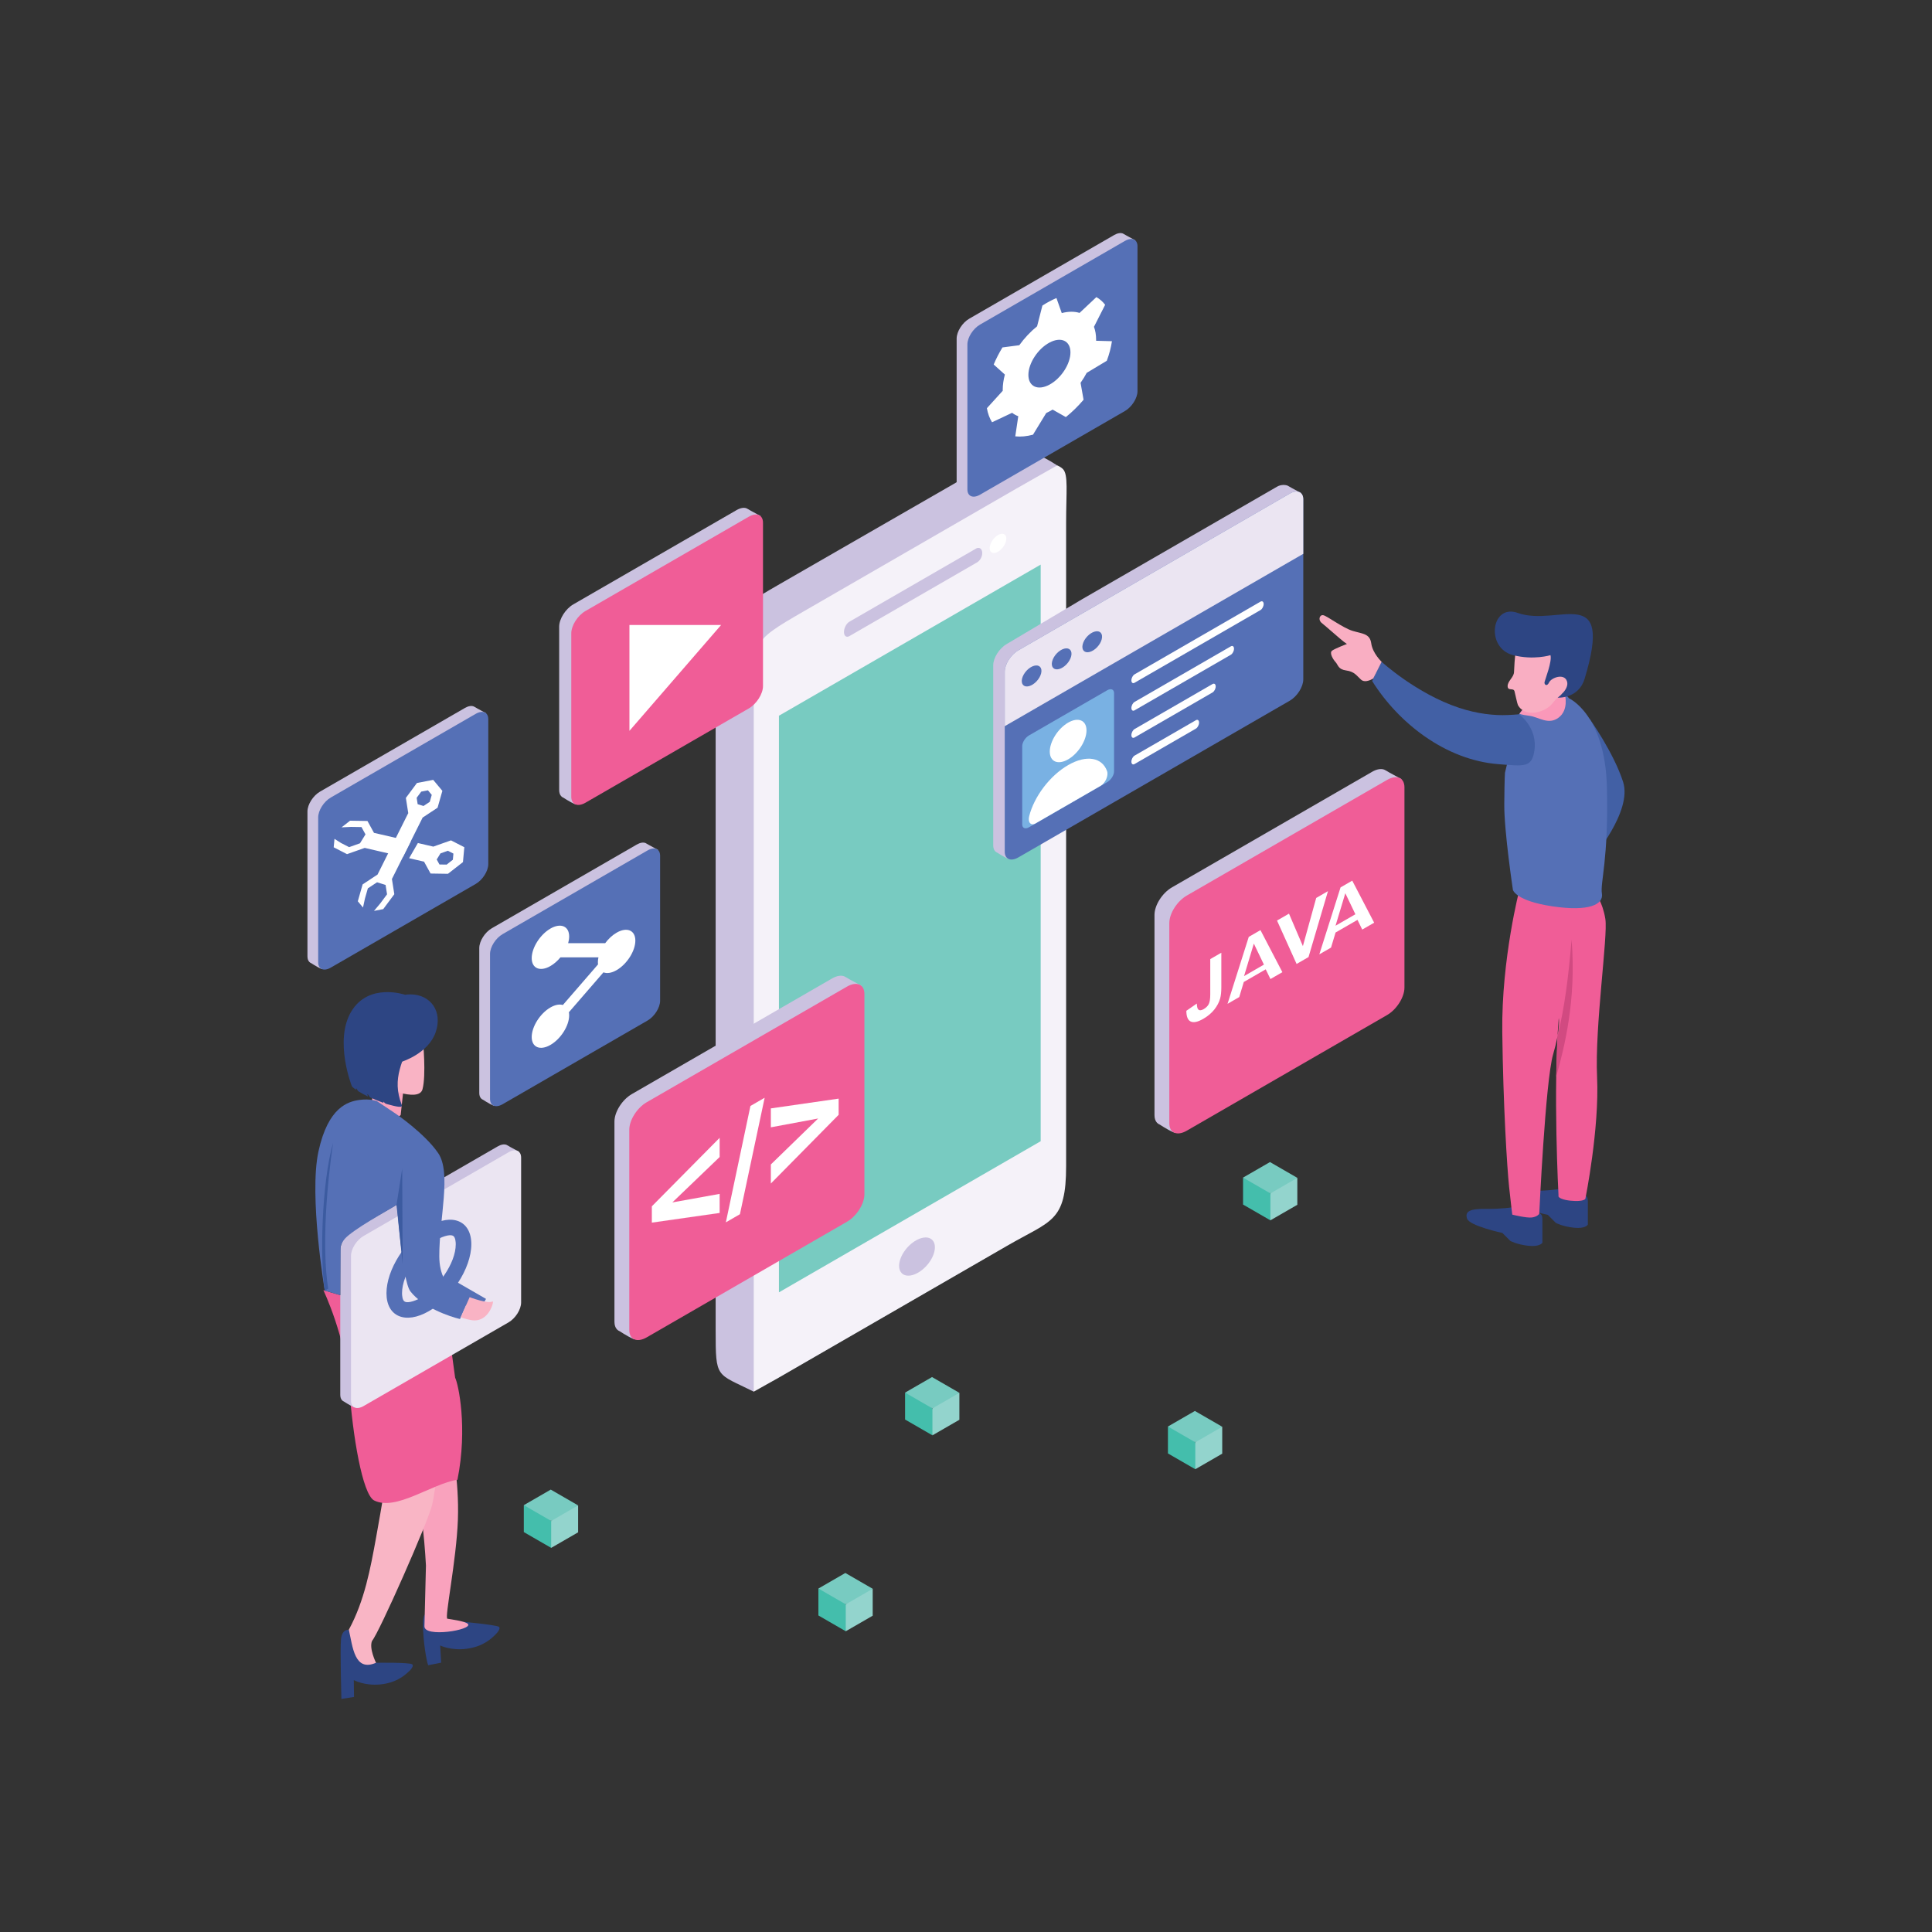 <?xml version="1.0" encoding="utf-8"?>
<!-- Generator: Adobe Illustrator 28.1.0, SVG Export Plug-In . SVG Version: 6.00 Build 0)  -->
<svg version="1.1" id="Layer_1" xmlns="http://www.w3.org/2000/svg" xmlns:xlink="http://www.w3.org/1999/xlink" x="0px" y="0px"
	 viewBox="0 0 4000 4000" style="enable-background:new 0 0 4000 4000;" xml:space="preserve">
<rect x="0" y="0" width="4000" height="4000" fill="#333333" stroke="none"/>
<style type="text/css">
	.st0{fill-rule:evenodd;clip-rule:evenodd;fill:#78CBC1;}
	.st1{fill-rule:evenodd;clip-rule:evenodd;fill:#F5F2F9;}
	.st2{fill-rule:evenodd;clip-rule:evenodd;fill:#CBC2E0;}
	.st3{fill-rule:evenodd;clip-rule:evenodd;fill:#FFFFFF;}
	.st4{fill-rule:evenodd;clip-rule:evenodd;fill:#F05D97;}
	.st5{fill-rule:evenodd;clip-rule:evenodd;fill:#5570B6;}
	.st6{fill-rule:evenodd;clip-rule:evenodd;fill:#EBE5F2;}
	.st7{fill-rule:evenodd;clip-rule:evenodd;fill:#79B1E3;}
	.st8{fill-rule:evenodd;clip-rule:evenodd;fill:#4260A5;}
	.st9{fill-rule:evenodd;clip-rule:evenodd;fill:#2D4583;}
	.st10{fill-rule:evenodd;clip-rule:evenodd;fill:#FA98B9;}
	.st11{fill-rule:evenodd;clip-rule:evenodd;fill:#F9AEC2;}
	.st12{fill-rule:evenodd;clip-rule:evenodd;fill:#D14A81;}
	.st13{fill-rule:evenodd;clip-rule:evenodd;fill:#F9A2BD;}
	.st14{fill-rule:evenodd;clip-rule:evenodd;fill:#F9B5C5;}
	.st15{fill-rule:evenodd;clip-rule:evenodd;fill:#F9B3C4;}
	.st16{fill-rule:evenodd;clip-rule:evenodd;fill:#3C5BA0;}
	.st17{fill-rule:evenodd;clip-rule:evenodd;fill:#93D4CD;}
	.st18{fill-rule:evenodd;clip-rule:evenodd;fill:#44BEAC;}
</style>
<g>
	<g>
		<g>
			<g>
				<polygon class="st0" points="2132.84,1001.07 2158.64,1052.45 2165.69,2531.93 1597.08,2860.21 1605.61,1383.19 
					1636.33,1265.73 1976.1,1063.31 				"/>
				<path class="st1" d="M2207.29,1083.36v55.19v1275.84c0,115.67-30.45,111.91-122.16,164.88l-60.76,35.07l-412.08,237.92
					l-51.7,29.04l-29.04-72.18l-4.31-24.33l33.35-401.99h-9.54l-22.86-960.9l30.72-117.45l489.44-288.85l51.79-20.68
					c25.62-10.24,53.3-22.69,68.31-27.52c8.88-2.86,16-4.16,20.35-3.86c0.47,0.03,8.09,3.55,11.98,7.67
					C2212.05,983.14,2207.29,1017.87,2207.29,1083.36L2207.29,1083.36z M2154.62,2362.77V1168.96l-541.92,312.87v554.92v216.45
					v422.45L2154.62,2362.77z"/>
				<path class="st2" d="M2022.43,1134.83c14.86-4.54,15.42,22.48-1.51,30.68L1758.56,1317c-6.15,3.56-11.2-0.26-11.2-8.44l0,0
					c0-8.22,5.04-17.84,11.2-21.37C1808.23,1258.49,1972.76,1163.5,2022.43,1134.83z"/>
				<path class="st2" d="M1481.68,2754.57V1445.39c0-156.67,0.6-159.88,134.54-237.2c158.57-91.54,279.27-160.48,437.84-252.02
					c43.42-25.08,65.6-37.41,134.7,7.37c-34.4,19.86-50.29,28.28-84.71,48.16l-440.77,254.46
					c-112.32,64.86-102.72,61.71-102.72,192.79V2881.3C1482.77,2842.42,1481.68,2855.62,1481.68,2754.57z"/>
				<path class="st2" d="M1908.16,2563.21c19.76-5.28,31.48,7.58,26.19,28.78c-5.3,21.17-25.62,42.62-45.38,47.94
					c-19.76,5.29-31.48-7.58-26.2-28.78C1868.07,2589.98,1888.39,2568.51,1908.16,2563.21z"/>
			</g>
			<path class="st3" d="M2066.25,1107.8c9.54-5.49,17.26-2.24,17.26,7.29c0,9.54-7.73,21.72-17.26,27.23
				c-9.52,5.51-17.25,2.24-17.25-7.3C2049.01,1125.49,2056.73,1113.32,2066.25,1107.8z"/>
		</g>
		<g>
			<g>
				<path class="st2" d="M1525.24,1452.92l-331.66,191.49c3.5,5.73,0.19,18.92-1.62,20.65c-1.26,1.22-18.27-8.69-25.19-13.34
					c-1.92-0.73-3.59-1.87-4.97-3.37l0,0v-0.02c-2.61-2.87-4.11-7.12-4.11-12.61v-338.14c0-16.24,13.17-37,29.41-46.39
					l338.14-195.22c7.9-4.55,15.08-5.59,20.36-3.56v-0.01v0.01c1.11,0.42,7.79,4.25,8.7,4.92l20.74,11.3c0,0-14.48,9.52-18.07,9.92
					c-0.5,0.06-1.32-0.23-2.33-0.75v328.73C1554.65,1422.79,1541.48,1443.54,1525.24,1452.92z"/>
				<path class="st4" d="M1550.3,1466.74l-338.15,195.22c-16.23,9.38-29.39,3.8-29.39-12.42v-338.15
					c0-16.24,13.16-37.01,29.39-46.37l338.15-195.24c16.24-9.36,29.4-3.8,29.4,12.44v338.14
					C1579.7,1436.57,1566.54,1457.34,1550.3,1466.74z"/>
			</g>
			<polygon class="st3" points="1492.97,1293.99 1398.08,1403.57 1303.18,1513.15 1303.18,1403.57 1303.18,1293.99 1398.08,1293.99 
							"/>
		</g>
		<g>
			<path class="st2" d="M2646.43,1437.58l-555.91,320.95c3.35,5.47,0.2,18.02-1.54,19.67c-1.21,1.17-17.39-8.29-24-12.71
				c-1.82-0.69-3.42-1.78-4.71-3.22h-0.03l0,0c-2.47-2.76-3.89-6.81-3.89-12.02v-372.71c0-15.47,12.54-35.24,28.01-44.18
				l157.02-93.3l402.86-232.58c7.51-4.35,16.53-3.97,21.57-2.04l0,0h0.01c1.03,0.42,7.41,4.05,8.29,4.71l19.73,10.76
				c0,0-13.77,9.08-17.21,9.46c-0.47,0.06-1.25-0.23-2.21-0.72v363.73C2674.43,1408.87,2661.9,1428.65,2646.43,1437.58z"/>
			<path class="st5" d="M2670.3,1450.74l-562.07,324.51c-15.47,8.92-28.01,3.63-28.01-11.85V1390.7c0-15.47,12.54-35.24,28.01-44.18
				l133.42-77.04L2670.3,1022c15.47-8.92,28-3.62,28,11.85v372.71C2698.3,1422.03,2685.77,1441.8,2670.3,1450.74z"/>
			<path class="st6" d="M2080.23,1503.47V1390.7c0-15.47,12.54-35.24,28.01-44.18l133.42-77.04L2670.3,1022
				c15.47-8.92,28-3.62,28,11.85v112.78L2080.23,1503.47z"/>
			<g>
				<path class="st5" d="M2141.11,1378.38c10.87-2.9,17.32,4.18,14.42,15.84c-2.93,11.65-14.1,23.48-24.97,26.38
					c-10.87,2.91-17.34-4.17-14.42-15.83C2119.05,1393.12,2130.22,1381.31,2141.11,1378.38z"/>
				<path class="st5" d="M2203.32,1342.99c10.87-2.92,17.33,4.17,14.42,15.83c-2.93,11.66-14.1,23.47-24.98,26.38
					c-10.87,2.91-17.33-4.18-14.42-15.83C2181.26,1357.71,2192.44,1345.91,2203.32,1342.99z"/>
				<path class="st5" d="M2266.6,1307.6c10.89-2.93,17.35,4.17,14.42,15.83c-2.9,11.65-14.09,23.47-24.96,26.37
					c-10.89,2.93-17.33-4.16-14.42-15.83C2244.55,1322.31,2255.73,1310.51,2266.6,1307.6z"/>
			</g>
			<path class="st3" d="M2348.97,1413.6l260.74-150.54c3.6-2.07,6.55-7.7,6.55-12.48l0,0c0-4.8-2.96-7.02-6.55-4.95l-260.74,150.56
				c-3.59,2.07-6.53,7.68-6.53,12.48l0,0C2342.43,1413.45,2345.36,1415.68,2348.97,1413.6z"/>
			<path class="st3" d="M2348.97,1470.7l199.37-115.11c3.6-2.08,6.53-7.68,6.53-12.48l0,0c0-4.8-2.93-7.02-6.53-4.94l-199.37,115.1
				c-3.59,2.07-6.53,7.7-6.53,12.49l0,0C2342.43,1470.55,2345.36,1472.77,2348.97,1470.7z"/>
			<path class="st3" d="M2348.97,1526.88l161.44-93.21c3.59-2.07,6.55-7.68,6.55-12.48l0,0c0-4.78-2.96-7.01-6.55-4.94
				l-161.44,93.21c-3.58,2.07-6.53,7.68-6.53,12.48l0,0C2342.43,1526.74,2345.36,1528.96,2348.97,1526.88z"/>
			<path class="st3" d="M2348.97,1581.86l127.03-73.33c3.59-2.07,6.52-7.7,6.52-12.49l0,0c0-4.8-2.94-7.01-6.52-4.94l-127.03,73.33
				c-3.58,2.07-6.53,7.7-6.53,12.5l0,0C2342.43,1581.72,2345.36,1583.94,2348.97,1581.86z"/>
			<g>
				<path class="st7" d="M2292.45,1619.24l-161.99,93.51c-7.77,4.51-14.09,1.84-14.09-5.94v-161.98c0-7.78,6.32-17.74,14.09-22.23
					l161.99-93.52c7.78-4.48,14.07-1.81,14.07,5.96v161.99C2306.53,1604.81,2300.24,1614.75,2292.45,1619.24z"/>
				<g>
					<path class="st3" d="M2143.91,1704.8c-9.55,5.52-16.33-2.15-13.08-15.02c10.05-39.98,42.34-83.63,80.63-105.73
						c38.3-22.12,70.6-15.75,80.65,12.61c3.23,9.14-3.53,24.62-13.1,30.15L2143.91,1704.8z"/>
					<path class="st3" d="M2249.48,1512.23c0,20.98-17.03,47.83-38.03,59.95c-20.98,12.12-38,4.93-38-16.06
						c0-21,17.02-47.85,38-59.98C2232.45,1484.03,2249.48,1491.24,2249.48,1512.23z"/>
				</g>
			</g>
		</g>
		<g>
			<g>
				<path class="st2" d="M1722.89,2512.51l-406.74,234.85c4.29,7.04,0.24,23.21-2,25.32c-1.55,1.51-22.39-10.64-30.89-16.36
					c-2.35-0.89-4.41-2.28-6.07-4.14h-0.01l0,0c-3.19-3.55-5.03-8.76-5.03-15.48v-414.69c0-19.92,16.14-45.38,36.06-56.88
					l414.68-239.43c9.69-5.59,18.48-6.84,24.96-4.36l0,0h0.02c1.35,0.51,9.55,5.21,10.68,6.06l25.41,13.84
					c0,0-17.74,11.69-22.15,12.18c-0.62,0.07-1.61-0.29-2.86-0.93v403.15C1758.95,2475.55,1742.81,2501.02,1722.89,2512.51z"/>
				<path class="st4" d="M1753.62,2529.46l-414.69,239.41c-19.92,11.5-36.06,4.68-36.06-15.24v-414.7
					c0-19.9,16.14-45.38,36.06-56.87l414.69-239.41c19.9-11.52,36.06-4.68,36.06,15.22v414.7
					C1789.69,2492.49,1773.53,2517.94,1753.62,2529.46z"/>
			</g>
			<polygon class="st3" points="1489.94,2511.28 1349.57,2531.33 1349.57,2497.55 1489.94,2355.74 1489.94,2395.49 1392.02,2489.48 
				1489.94,2471.81 			"/>
			<polygon class="st3" points="1502.81,2530.72 1553.69,2289.79 1583.13,2272.78 1531.96,2513.89 			"/>
			<polygon class="st3" points="1595.96,2450.35 1595.96,2410.89 1693.88,2315.72 1595.96,2333.99 1595.96,2294.81 1736.32,2274.58 
				1736.32,2308.11 			"/>
		</g>
		<g>
			<g>
				<path class="st2" d="M2840.99,2084.66l-406.74,234.83c4.29,7.04,0.25,23.21-1.98,25.33c-1.57,1.49-22.42-10.65-30.91-16.36
					c-2.37-0.9-4.41-2.28-6.07-4.15h-0.03l0,0c-3.19-3.53-5.01-8.76-5.01-15.48v-414.69c0-19.91,16.14-45.38,36.06-56.87
					l414.68-239.43c9.68-5.59,18.49-6.85,24.96-4.38l0,0l0.02,0.01c1.36,0.52,9.55,5.21,10.67,6.04l25.42,13.85
					c0,0-17.74,11.69-22.15,12.18c-0.63,0.09-1.61-0.26-2.86-0.92v403.15C2877.05,2047.7,2860.9,2073.15,2840.99,2084.66z"/>
				<path class="st4" d="M2871.72,2101.59l-414.69,239.43c-19.92,11.5-36.08,4.67-36.08-15.24v-414.69
					c0-19.93,16.16-45.38,36.08-56.89l414.69-239.43c19.92-11.49,36.05-4.68,36.05,15.24v414.7
					C2907.77,2064.62,2891.64,2090.1,2871.72,2101.59z"/>
			</g>
			<path class="st3" d="M2505.7,1985.73l22.94-13.23v71.74c0,9.39-0.82,17.08-2.48,23.11c-2.22,7.86-6.23,15.46-12.04,22.83
				c-5.81,7.34-13.47,13.78-23.02,19.28c-11.18,6.46-19.78,8.3-25.77,5.52c-6.04-2.76-9.08-10.18-9.12-22.22l21.66-15.04
				c0.27,6.31,1.19,10.34,2.82,12.05c2.46,2.64,6.17,2.53,11.19-0.37c5.03-2.9,8.61-6.41,10.69-10.55
				c2.09-4.09,3.14-10.74,3.14-19.92V1985.73L2505.7,1985.73z M2655.02,2012.77l-24.7,14.25l-9.78-20.12l-45.42,26.21l-9.4,31.21
				l-24.25,14l43.96-138.62l24.23-13.99L2655.02,2012.77L2655.02,2012.77z M2845.05,1910.34l-24.7,14.25l-9.78-20.12l-45.42,26.21
				l-9.4,31.21l-24.25,14l43.96-138.62l24.23-13.99L2845.05,1910.34L2845.05,1910.34z M2616.81,1997.15l-20.87-43.53l-20.26,67.27
				L2616.81,1997.15L2616.81,1997.15z M2806.2,1892.88l-20.87-43.53l-20.26,67.27L2806.2,1892.88L2806.2,1892.88z M2684.46,1995.76
				l24.69-14.25l40.28-136.48l-24.36,14.06l-27.59,99.74l-28.76-67.21l-24.78,14.3L2684.46,1995.76z"/>
		</g>
		<g>
			<g>
				<path class="st2" d="M1318.39,2100.71l-294.26,169.89c3.1,5.1,0.17,16.79-1.44,18.33c-1.13,1.09-16.2-7.7-22.35-11.83
					c-1.72-0.65-3.2-1.67-4.41-2.99h-0.02l0,0c-2.3-2.57-3.63-6.35-3.63-11.2v-300.02c0-14.39,11.68-32.83,26.09-41.13
					l300.01-173.22c6.99-4.04,13.37-4.96,18.05-3.16l0,0l0,0c0.99,0.39,6.92,3.78,7.74,4.38l18.37,10.03c0,0-12.82,8.44-16.01,8.8
					c-0.45,0.04-1.16-0.2-2.07-0.68v291.66C1344.47,2073.97,1332.79,2092.4,1318.39,2100.71z"/>
				<path class="st5" d="M1340.62,2112.96l-300,173.21c-14.42,8.33-26.08,3.39-26.08-11.03v-299.99c0-14.42,11.66-32.83,26.08-41.16
					l300-173.21c14.41-8.31,26.08-3.39,26.08,11.03v300.01C1366.7,2086.22,1355.02,2104.64,1340.62,2112.96z"/>
			</g>
			<path class="st3" d="M1176.32,1952.71H1253c6.55-8.82,14.75-16.56,23.64-21.69c10.71-6.19,20.41-7.44,27.43-4.48
				c7.01,2.96,11.35,10.17,11.35,20.85c0,10.71-4.34,22.92-11.35,33.98c-7.02,11.06-16.72,21.01-27.43,27.2
				c-10.61,6.12-20.23,7.41-27.23,4.54l-71.58,82.67c0.37,1.98,0.57,4.14,0.57,6.43c0,10.71-4.34,22.92-11.35,33.98
				c-7.01,11.07-16.72,21.03-27.43,27.2c-10.68,6.18-20.39,7.44-27.4,4.47c-7.02-2.97-11.37-10.15-11.37-20.87
				c0-10.69,4.35-22.91,11.37-33.98c7.01-11.06,16.72-21,27.4-27.17c9.88-5.7,18.9-7.21,25.74-5.08l72.79-84.05
				c-0.19-1.44-0.29-2.94-0.29-4.54c0-3.26,0.4-6.67,1.18-10.14h-78.63c-6,7.29-13.14,13.61-20.78,18.04
				c-10.68,6.17-20.39,7.42-27.4,4.45c-7.02-2.96-11.37-10.14-11.37-20.85c0-10.7,4.35-22.92,11.37-33.98
				c7.01-11.06,16.72-21,27.4-27.19c10.71-6.19,20.42-7.43,27.43-4.47c7.01,2.96,11.35,10.15,11.35,20.85
				C1178.4,1943.32,1177.68,1947.97,1176.32,1952.71z"/>
		</g>
		<g>
			<g>
				<path class="st2" d="M2306.73,838.8l-294.25,169.87c3.1,5.11,0.17,16.8-1.44,18.33c-1.13,1.09-16.21-7.7-22.36-11.84
					c-1.71-0.65-3.19-1.65-4.41-2.99l0,0l0,0c-2.31-2.55-3.63-6.35-3.63-11.2V700.97c0-14.41,11.68-32.83,26.08-41.15l300.01-173.2
					c7.01-4.05,13.38-4.97,18.07-3.18l0,0v0.01c0.98,0.38,6.91,3.76,7.73,4.37l18.38,10.02c0,0-12.83,8.44-16.03,8.82
					c-0.43,0.04-1.15-0.2-2.07-0.69v291.66C2332.81,812.06,2321.15,830.47,2306.73,838.8z"/>
				<path class="st5" d="M2328.96,851.04l-299.99,173.2c-14.42,8.33-26.09,3.39-26.09-11.01v-300c0-14.42,11.68-32.83,26.09-41.15
					l299.99-173.22c14.42-8.32,26.1-3.38,26.1,11.03v300.01C2355.06,824.3,2343.38,842.73,2328.96,851.04z"/>
			</g>
			<path class="st3" d="M2187.27,617.06l10.99,31.14c13.76-3.62,26.3-3.62,36.87-0.35l34.81-32.74c7.04,3.99,13.13,9.33,18.15,15.93
				l-23.15,45.6c2.9,7.64,4.45,16.56,4.45,26.69c0,0.72,0,1.46-0.03,2.18l32.8,0.91c-1.93,13.3-5.57,26.94-10.66,40.54l-41.56,24.96
				c-3.79,7.04-8.04,13.96-12.73,20.65l6.21,35.07c-11.17,13.17-23.53,25.31-36.68,35.88l-27.42-15.48
				c-2.18,1.32-4.38,2.58-6.6,3.76c-2.23,1.21-4.41,2.3-6.59,3.3l-27.42,44.87c-13.17,3.53-25.51,4.62-36.69,3.44l6.2-41.71
				c-4.67-1.69-8.93-4.05-12.73-7.04l-41.56,19.6c-5.08-8.16-8.72-17.89-10.66-29.11l32.8-36.08c-0.01-0.7-0.03-1.42-0.03-2.15
				c0-10.11,1.57-20.71,4.45-31.42l-23.15-20.81c5.03-11.96,11.13-23.86,18.16-35.38l34.81-4.57c10.58-14.64,23.12-28.06,36.88-39.2
				l10.98-42.9c4.77-3.1,9.61-5.98,14.54-8.62C2177.64,621.41,2182.48,619.1,2187.27,617.06L2187.27,617.06z M2172.72,709.35
				c-24.06,12.9-43.55,42.83-43.55,66.88c0,24.06,19.49,33.11,43.55,20.21c24.06-12.88,43.54-42.83,43.54-66.88
				C2216.26,705.5,2196.77,696.45,2172.72,709.35z"/>
		</g>
		<g>
			<path class="st8" d="M3290.63,1487.62c0,0,50.09,69.92,69.84,131.27c19.75,61.35-64.47,159.1-64.47,159.1L3290.63,1487.62z"/>
			<g>
				<path class="st9" d="M3278.14,2474.97c0,0,9.33-2.71,9.33,11.43c0,14.13,0,49.09,0,49.09s-4.82,8.96-28.84,6.38
					c-24.04-2.6-37.44-10.04-37.44-10.04l-16.54-16.54c0,0-68.16-14.66-73.1-29.61c-4.94-14.95,5.57-20.7,38.99-20.25
					c33.4,0.45,55.92-3.43,55.92-3.43L3278.14,2474.97z"/>
				<path class="st9" d="M3184.04,2512.42c0,0,9.33-2.73,9.33,11.4c0,14.13,0,49.1,0,49.1s-4.82,8.95-28.85,6.36
					c-24.03-2.58-37.43-10.02-37.43-10.02l-16.55-16.55c0,0-68.18-14.65-73.12-29.61c-4.94-14.97,5.57-20.71,38.99-20.25
					c33.42,0.43,55.93-3.43,55.93-3.43L3184.04,2512.42z"/>
				<path class="st4" d="M3146.35,1839.97c0,0-37.91,144.37-36.05,297c1.9,152.64,9.89,279.81,14.13,320.33
					c4.24,40.5,6.61,57.48,6.61,57.48s29.2,7.29,40.5,5.89c11.32-1.41,15.31-7.54,15.31-7.54s12.73-275.59,28.72-330.22
					c16.03-54.66,11.66-75.14,11.66-75.14c-12.21,149.68-0.5,367.39-0.5,367.39c-3.52,10.56,50.83,15.87,55.62,6.71
					c0,0,29.2-144.51,24.23-251.72c-4.92-106.38,22.75-291.73,17.11-327.55c-5.66-35.79-21.2-54.18-21.2-54.18
					S3265.76,1887.52,3146.35,1839.97z"/>
				<path class="st5" d="M3248.26,1445.65c0,0,74.9,33.01,78.67,183.75c3.76,150.74-14.13,197.85-10.37,220.46
					s-25.94,37.93-102.24,26.63c-76.3-11.32-81.96-33.92-81.96-33.92s-18.38-122.02-17.91-177.6c0.48-55.58,1.42-65,1.42-65
					l29.06-121.19l18.97-24.39l35.34-21.66C3199.25,1432.72,3240.31,1431.63,3248.26,1445.65z"/>
				<path class="st10" d="M3145.84,1477.62l18.07-23.24l34.22-20.97c13.23,0.29,41.58,5.46,42.07,5.54l0,0
					c0.06,0.19,7.97,30.79-13.16,46.76c-21.2,16.03-41.22-1.18-60.18-3.65C3147.89,1479.6,3145.84,1477.62,3145.84,1477.62z"/>
				<path class="st11" d="M3139.4,1336.41c0,0-3.76,25.84-4.77,54.95c-0.4,11.4-14.05,18.97-13.21,30.04
					c0.73,9.62,11.93,2.21,14.16,9.65c0.88,2.93,5.8,26.34,7.11,28.67c15.37,27.69,57.75,14.98,72.08-4.14
					c15.54-20.72,54.65-43.57,54.65-43.57s1.88-54.63-4.24-60.29c-6.12-5.66-28.74-37.69-51.82-33.92
					C3190.28,1321.58,3139.4,1336.41,3139.4,1336.41z"/>
				<path class="st9" d="M3210.06,1356.43c0,0-35.07,11.03-77.9-0.19c-56.83-14.89-45.03-107.11,10.4-87.19
					c82.62,29.7,199.46-66.09,138.18,136.41c-12.62,41.76-55.74,38.96-55.74,38.96s25.1-17.8,19.1-34.4
					c-6.01-16.62-32.29-6.95-36.87,2.82c-4.6,9.76-10.48,4.48-9.42-0.7C3198.87,1406.96,3213.82,1369.28,3210.06,1356.43z"/>
				<g>
					<path class="st8" d="M3120.99,1480.41c-27.12,1.18-61.99-2.33-100.32-15.02c-88.08-29.21-160.12-95.16-160.12-95.16
						c-8.7,15.31-12.93,23.55-19.6,39.81c53.93,86.17,151.25,163.45,261.2,172.07c54.09,4.24,69.14,7.34,74.6-27.55
						c7.52-48.04-31.81-75.79-31.81-75.79C3143.61,1478.76,3143.11,1479.44,3120.99,1480.41z"/>
					<path class="st11" d="M2860.55,1370.22c0,0-18.7-17.61-21.51-38.09c-2.85-20.51-17.93-19.79-38.41-25.91
						c-20.48-6.13-53.35-31.22-61.01-32.52c-7.65-1.29-11.07,9.78-3.19,16.03c7.9,6.23,38.52,33.43,45.81,38.98
						c7.31,5.53,6.61,4.47,6.61,4.47s-24.62,9.31-30.85,13.9c-6.26,4.59,1.87,18.02,7.29,23.91c5.42,5.89,4.94,14.82,22.02,17.19
						c17.08,2.35,21.24,10.57,30.55,18.94c9.29,8.36,25.33-2.48,25.33-2.48L2860.55,1370.22z"/>
				</g>
				<path class="st12" d="M3224.74,2145.05c14.35-57.79,22.52-121.27,29.08-199.82c10.18,125.36-14.98,223.17-31.83,284.06
					C3222.9,2201.21,3223.82,2173.13,3224.74,2145.05z"/>
			</g>
		</g>
		<g>
			<g>
				<path class="st2" d="M962.63,1817.91l-294.27,169.87c3.12,5.11,0.19,16.8-1.44,18.33c-1.12,1.09-16.2-7.7-22.35-11.83
					c-1.69-0.65-3.19-1.64-4.39-2.99h-0.01l0,0c-2.31-2.55-3.63-6.35-3.63-11.2v-300.01c0-14.4,11.69-32.83,26.08-41.15
					l300.02-173.21c7.01-4.05,13.36-4.97,18.04-3.17h0.01l0.01,0.02c0.98,0.37,6.89,3.76,7.73,4.36l18.38,10.02
					c0,0-12.84,8.44-16.03,8.82c-0.46,0.04-1.16-0.2-2.07-0.69v291.66C988.71,1791.17,977.02,1809.58,962.63,1817.91z"/>
				<path class="st5" d="M984.86,1830.15l-300.02,173.21c-14.4,8.33-26.08,3.39-26.08-11.02v-300.01
					c0-14.42,11.68-32.83,26.08-41.15l300.02-173.22c14.39-8.31,26.08-3.37,26.08,11.03v300.02
					C1010.94,1803.41,999.25,1821.83,984.86,1830.15z"/>
			</g>
			<path class="st3" d="M896.88,1614.61l9.51,11.4l9.49,11.37l-4.97,17.46l-4.97,17.44l-15.7,10.37l-15.71,10.37l0.29,0.09
				l-0.55,1.09l-62.07,124.17l-0.55,1.09l-0.29-0.09l2.51,16l2.51,16l-11.48,15.44l-11.48,15.44l-16.82,3.25l-2.28,0.45l13.13-15.71
				l6.94-9.35l6.95-9.34l-1.52-9.69l-1.52-9.69l-8.83-2.73l-8.85-2.73l-9.51,6.26l-9.51,6.29l-3.02,10.57l-3.01,10.56l-3.99,18.51
				l-1.29-1.52l-9.49-11.4l4.97-17.43l4.98-17.47l15.68-10.37l15.71-10.37l-0.29-0.09l0.55-1.09l62.07-124.16l0.55-1.09l0.29,0.1
				l-2.51-16.03l-2.51-16l11.47-15.42l11.48-15.45l16.82-3.25L896.88,1614.61L896.88,1614.61z M886.05,1636.28l-6.96,1.34
				l-6.95,1.35l-4.75,6.38l-4.74,6.39l1.03,6.62l1.05,6.62l6.05,1.87l6.03,1.87l6.49-4.3l6.49-4.28l2.07-7.21l2.04-7.22l-3.91-4.71
				L886.05,1636.28z"/>
			<path class="st3" d="M958.52,1784.88L942.98,1797l-15.55,12.12l-17.97-0.29l-17.98-0.29l-6.88-12.48l-6.87-12.48l-0.19,0.3
				l-1.06-0.24l-29.44-6.84l18.12-31.4l30.5,7.07l1.05,0.26l-0.19,0.29l18.61-6.58l18.6-6.55l13.8,7.08l13.79,7.08l-1.41,15.41
				L958.52,1784.88L958.52,1784.88z M834.43,1773.88l15.96-31.91l-74.64-17.31l-1.06-0.24l-0.19,0.29l-6.87-12.47l-6.88-12.49
				l-17.98-0.29l-17.98-0.29l-15.54,12.14l-2.1,1.63l19.46-0.93l10.89,0.17l10.89,0.17l4.15,7.57l4.17,7.54l-5.69,9.26l-5.7,9.23
				l-11.26,3.99l-11.27,3.98l-8.33-4.29l-8.36-4.28l-13.59-8.62l-0.2,2.1l-1.41,15.4l13.79,7.1l13.8,7.08l18.6-6.56l18.61-6.58
				l-0.19,0.3l1.05,0.25L834.43,1773.88L834.43,1773.88z M937.58,1780.02l0.59-6.38l0.59-6.37l-5.72-2.93l-5.69-2.93l-7.7,2.73
				l-7.7,2.7l-3.89,6.32l-3.89,6.32l2.84,5.17l2.84,5.16l7.44,0.13l7.44,0.11l6.42-5.03L937.58,1780.02z"/>
		</g>
		<g>
			<path class="st9" d="M722.2,3374.2c0,0-14.23-2.01-16.23,19.82c-2,21.8,0.83,123.41,0.83,123.41l26.15-4.04l-0.44-34.91
				c0,0,22.27,12.08,54.3,9c32.04-3.07,49.41-17.03,60.64-27.79c6.75-6.48,8.99-12.18,5.57-14.09c-7.12-3.99-69.99-3.07-74.51-3.02
				c0,0-20.14,2.01-33.52-43.92C742.45,3389.91,722.48,3387.52,722.2,3374.2z"/>
			<g>
				<path class="st9" d="M896.06,3301.18c0,0,10,9.46,4.12,33.26c-1.35,5.43-15.63,1.26-21.23,9.22c-4.05,5.75-3.33,22.97-2.9,32.43
					c1.64,34.93,8.91,71.94,10.89,71.54l26.44-5.3l-2.05-35.5c0,0,23.21,11.27,55.67,6.66c32.46-4.58,49.51-19.59,60.43-31.05
					c6.58-6.89,8.59-12.81,5.03-14.59c-7.44-3.73-76.77-10.83-81.36-10.57c0,0-24.03,17.54-34.83,2.21
					c-3.65-5.17,8.09-22.78,4.11-34.44C917.39,3316.25,896.97,3314.74,896.06,3301.18z"/>
				<path class="st13" d="M851.98,3045.83c18.45,50.84,26.57,135.06,29.9,195.47l-3.13,125.6c-0.6,24.33,99.69,7.66,90.19-4.47
					c-4.71-6.03-38.63-10.23-42.7-11.06c-6.16-1.26,18.74-120.58,21.77-204.77c3.03-84.22-13.67-156.57-13.67-156.57l-57.66,14.56
					C873.08,3024.43,855.57,3025.96,851.98,3045.83z"/>
			</g>
			<path class="st14" d="M799.97,3059.44c0,0-10.18,62.48-21.14,122.82c-12.01,66.15-24.14,131.96-56.63,191.93
				c8.13,35.32,11.53,87.98,56.31,68.39c0,0-14.91-29.86-8.19-45.36c14.4-16.27,116.98-248.34,124.55-282.3
				c7.55-33.98,13.9-102.23,13.9-102.23L799.97,3059.44z"/>
			<path class="st4" d="M933.07,2748.56c0,0-11.43-42.17,9.25,103.84c6.52,12.59,26.4,103.28,4.8,211.24
				c-53.46,8.25-127.59,65.88-172.87,42.71c-23.83-13.44-43.98-132.19-51.33-235.69c-7.35-103.5-53.38-199.41-53.38-199.41
				L933.07,2748.56z"/>
			<path class="st13" d="M835.73,2251.93l-6.18,56.56c0,0-14.79,15.01-35.29,11.6c-20.51-3.39-26.33-21.04-26.33-21.04l7.01-64.19
				L835.73,2251.93z"/>
			<g>
				<path class="st15" d="M875.77,2155.49c0,0,6.87,69.96-1,99.63c-7.89,29.67-88.47-7.73-88.47-7.73s-26.28-53.12-14.61-68.07
					c11.68-14.97,81.22-35.6,81.22-35.6L875.77,2155.49z"/>
				<path class="st9" d="M832.61,2197.93c0,0,54.1-16.89,69.28-60.46c15.2-43.57-10.38-78.45-52.09-78.76
					c-41.72-0.29-48.85,39.67-73.68,36.97c-4.85,3.58-36.91,57.1-46.79,57.98c1.06,12.79,31.37-27.54,22.94-8.06
					c-12.94,29.89-14.2,63.13,20.78,68.51c34.99,5.37,47.85,42.08,47.85,42.08s-1.58-22.58-13.21-31.19
					c-11.63-8.62-8.14-31.62,0.39-40.76C816.61,2175.12,824.77,2209.62,832.61,2197.93z"/>
			</g>
			<g>
				<g>
					<path class="st2" d="M1030.57,2725.63l-294.26,169.89c3.1,5.08,0.17,16.79-1.43,18.32c-1.12,1.09-16.2-7.69-22.35-11.83
						c-1.71-0.65-3.19-1.66-4.41-2.99l0,0v-0.01c-2.31-2.56-3.63-6.34-3.63-11.19V2587.8c0-14.39,11.66-32.83,26.08-41.13
						l300-173.22c7.01-4.04,13.37-4.96,18.05-3.16v-0.02l0.01,0.02c0.98,0.37,6.91,3.78,7.73,4.38l18.38,10.03
						c0,0-12.83,8.44-16.01,8.8c-0.46,0.04-1.18-0.2-2.07-0.67v291.66C1056.67,2698.89,1044.98,2717.31,1030.57,2725.63z"/>
					<path class="st6" d="M1052.81,2737.88L752.8,2911.08c-14.4,8.33-26.08,3.39-26.08-11.03v-299.99
						c0-14.42,11.68-32.83,26.08-41.16l300.01-173.2c14.41-8.31,26.1-3.39,26.1,11.03v300.01
						C1078.9,2711.14,1067.21,2729.55,1052.81,2737.88z"/>
				</g>
				<path class="st5" d="M927.9,2681.95l61.93,35.75l16.43-28.48l-57.96-33.46c16.95-25.79,27.53-54.59,27.53-79.74
					c0-48.53-39.34-65.14-87.85-37.14c-48.51,28.01-87.84,90.05-87.84,138.56c0,48.51,39.32,65.14,87.84,37.12
					C902.37,2706.28,915.92,2694.99,927.9,2681.95L927.9,2681.95z M871.86,2686.67c-6.68,3.85-26.86,13.3-34.67,7.67
					c-4.11-2.96-4.83-12.51-4.83-16.89c0-40.66,37.28-90.77,71.74-110.64c6.68-3.85,26.87-13.32,34.65-7.68
					c4.12,2.96,4.83,12.51,4.83,16.9C943.58,2616.41,905.78,2667.07,871.86,2686.67z"/>
			</g>
			<path class="st5" d="M818.67,2305.35c0,0,60.48,40.99,88.5,81.95c28.01,40.93,2.05,135.65,2.34,213.92
				c0.29,78.26,63.12,83.8,63.12,83.8l-20.29,45.9c-20.03-4.74-76.33-23.32-102.63-57.29c-17.77-22.94-26.58-182.61-28.74-179.16
				c-3.94,4.19-67.16,37.25-98.65,62.5c-12.28,9.85-14.69,16.63-16.99,23.78l-0.83,100.74l-32.11-9.42
				c0,0-33.12-196.13-13.03-288.26c20.09-92.13,61.51-103.08,84.29-106.41c22.79-3.3,36.85,2.47,36.85,2.47L818.67,2305.35z"/>
			<path class="st16" d="M689.64,2365.99c-24.25,84.71-27.2,242.46-17.26,306.08l7.07-4.09
				C665.57,2577.94,677.57,2448.4,689.64,2365.99z"/>
			<polygon class="st16" points="833.6,2616.75 820.96,2494.47 832.74,2419.36 			"/>
			<path class="st15" d="M972.34,2685.69c0,0,37.41,14.25,47.77,8.79c3.16-1.67-7.52,45-44.23,38.72
				c-13.47-2.3-21.95-5.86-21.95-5.86L972.34,2685.69z"/>
			<path class="st9" d="M838.89,2059.62c0,0-75.06-25.98-111.45,34.33c-36.39,60.32,1.05,154.94,1.05,154.94
				c1.05,1.75,4.95,4.88,8.99,7.64c0,0-1.08-3.68,0.47-2.87c0.23,0.29,3.19,5.2,4.06,5.75c5.82,3.56,12.77,7.35,19.34,10.61
				c1.34,0.66-1.82-5.42-0.43-4.75c1.97,0.95,3.99,6.17,6.02,7.09c8.43,3.83,17.36,7.53,25.81,10.6c1.61,0.6,1.9-2.47,1.9-2.47
				s0.47,3.76,6.29,5.36c19.39,5.33,33.66,8.75,30.88,1.68c-21.9-55.89,3.32-90.62,21.07-143.8L838.89,2059.62z"/>
		</g>
	</g>
	<g>
		<g>
			<g>
				<polygon class="st17" points="1196.91,3116.76 1196.91,3172.51 1141.15,3204.71 1130.37,3172.3 1141.15,3148.96 1160.62,3130.1 
									"/>
				<polygon class="st18" points="1141.15,3148.96 1141.15,3204.71 1084.52,3172.03 1084.52,3116.27 1125.07,3132.4 				"/>
				<polygon class="st0" points="1141.15,3148.96 1084.52,3116.27 1140.28,3084.06 1196.91,3116.76 				"/>
			</g>
		</g>
		<g>
			<g>
				<polygon class="st17" points="2530.5,2953.93 2530.5,3009.69 2474.72,3041.88 2463.96,3009.48 2474.72,2986.14 2494.21,2967.28 
									"/>
				<polygon class="st18" points="2474.72,2986.14 2474.72,3041.88 2418.09,3009.2 2418.09,2953.44 2458.66,2969.57 				"/>
				<polygon class="st0" points="2474.72,2986.14 2418.09,2953.44 2473.87,2921.24 2530.5,2953.93 				"/>
			</g>
		</g>
		<g>
			<g>
				<polygon class="st17" points="1806.82,3289.38 1806.82,3345.14 1751.04,3377.34 1740.27,3344.93 1751.04,3321.59 
					1770.53,3302.73 				"/>
				<polygon class="st18" points="1751.04,3321.59 1751.04,3377.34 1694.42,3344.65 1694.42,3288.9 1734.98,3305.03 				"/>
				<polygon class="st0" points="1751.04,3321.59 1694.42,3288.9 1750.19,3256.69 1806.82,3289.38 				"/>
			</g>
		</g>
		<g>
			<g>
				<polygon class="st17" points="2685.98,2438.61 2685.98,2494.37 2630.22,2526.57 2619.44,2494.16 2630.22,2470.82 
					2649.69,2451.96 				"/>
				<polygon class="st18" points="2630.22,2470.82 2630.22,2526.57 2573.59,2493.89 2573.59,2438.12 2614.14,2454.26 				"/>
				<polygon class="st0" points="2630.22,2470.82 2573.59,2438.12 2629.35,2405.92 2685.98,2438.61 				"/>
			</g>
		</g>
		<g>
			<g>
				<polygon class="st17" points="1986.29,2883.72 1986.29,2939.48 1930.5,2971.69 1919.73,2939.28 1930.5,2915.94 1949.98,2897.08 
									"/>
				<polygon class="st18" points="1930.5,2915.94 1930.5,2971.69 1873.87,2938.99 1873.87,2883.23 1914.45,2899.37 				"/>
				<polygon class="st0" points="1930.5,2915.94 1873.87,2883.23 1929.66,2851.04 1986.29,2883.72 				"/>
			</g>
		</g>
	</g>
</g>
</svg>
